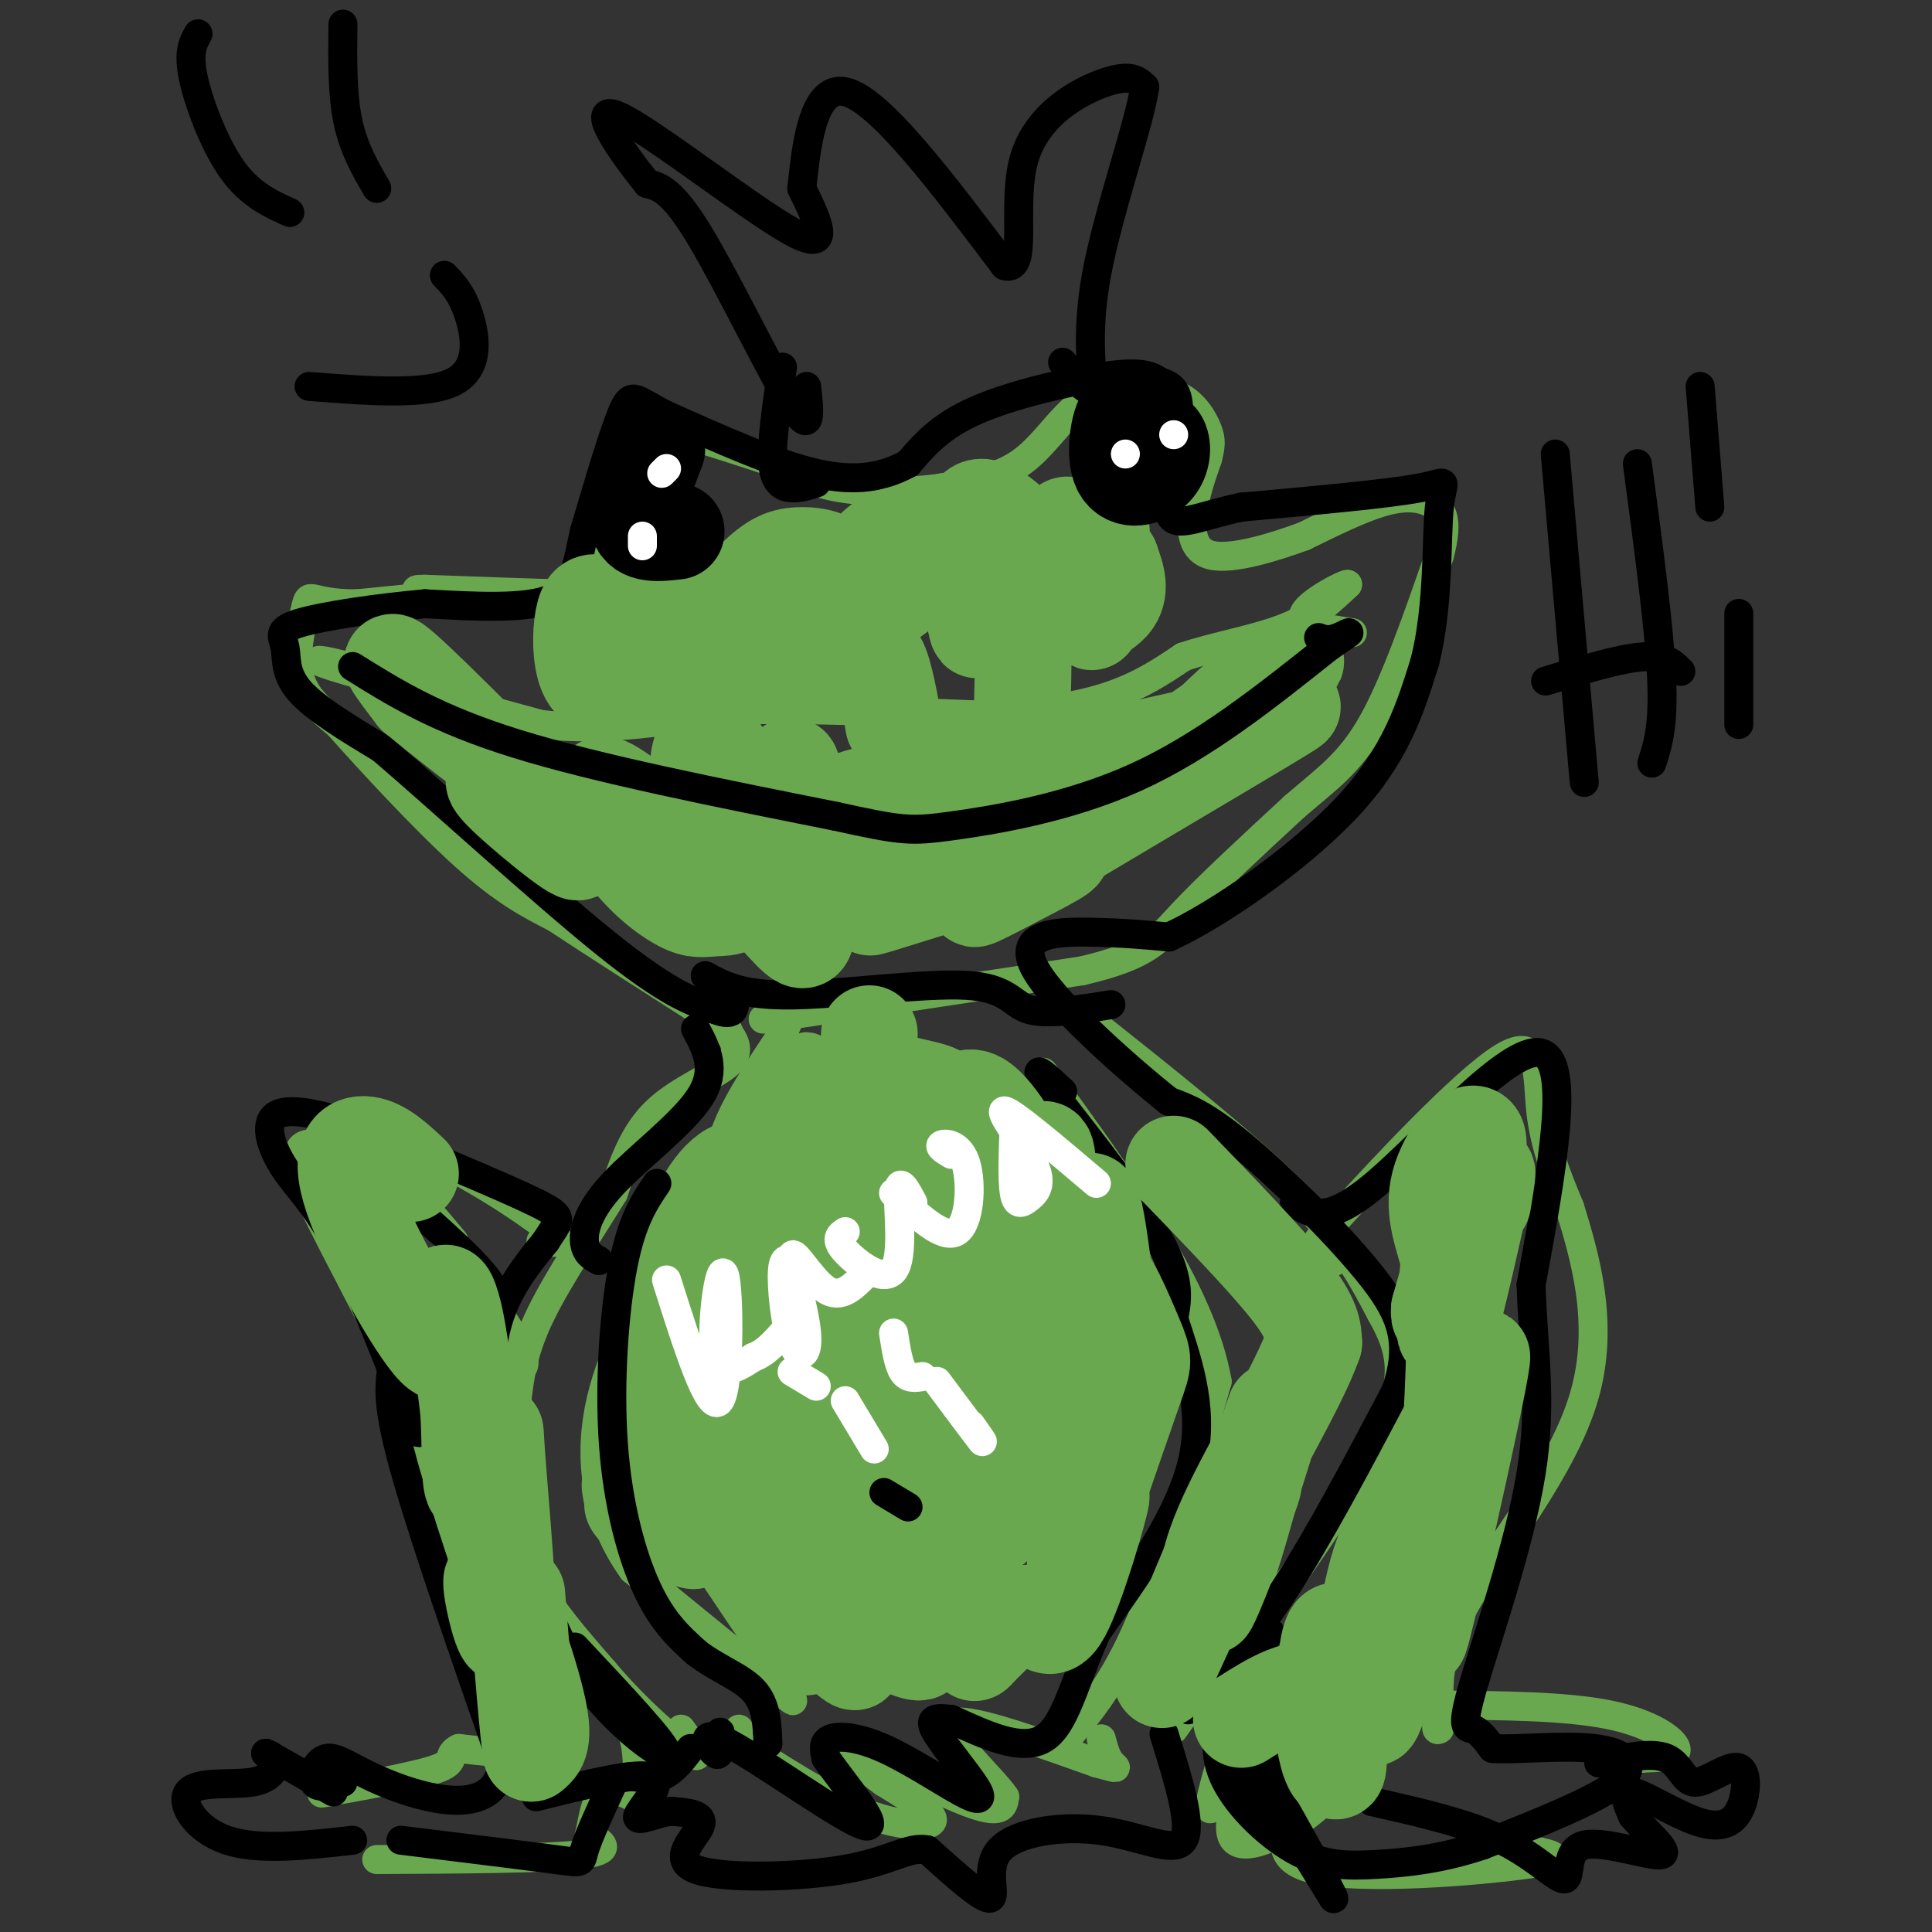<svg viewBox='0 0 400 400' version='1.1' xmlns='http://www.w3.org/2000/svg' xmlns:xlink='http://www.w3.org/1999/xlink'><rect x="0" y="0" width="400" height="400" fill="#333333" stroke="none"/><g fill='none' stroke='#6aa84f' stroke-width='6' stroke-linecap='round' stroke-linejoin='round'><path d='M94,123c0.000,0.000 -20.000,2.000 -20,2'/><path d='M74,125c-5.053,0.077 -7.684,-0.732 -9,-1c-1.316,-0.268 -1.316,0.005 -2,3c-0.684,2.995 -2.053,8.713 -1,13c1.053,4.287 4.526,7.144 8,10'/><path d='M70,150c6.178,6.978 17.622,19.422 26,27c8.378,7.578 13.689,10.289 19,13'/><path d='M115,190c8.333,5.500 19.667,12.750 31,20'/><path d='M146,210c5.718,3.742 4.512,3.096 5,4c0.488,0.904 2.670,3.359 0,6c-2.670,2.641 -10.191,5.469 -15,10c-4.809,4.531 -6.904,10.766 -9,17'/><path d='M127,247c-4.511,7.400 -11.289,17.400 -15,25c-3.711,7.600 -4.356,12.800 -5,18'/><path d='M107,290c-1.578,8.044 -3.022,19.156 0,29c3.022,9.844 10.511,18.422 18,27'/><path d='M125,346c6.889,8.200 15.111,15.200 18,17c2.889,1.800 0.444,-1.600 -2,-5'/><path d='M140,333c12.750,10.167 25.500,20.333 24,19c-1.500,-1.333 -17.250,-14.167 -33,-27'/><path d='M131,325c-7.311,-10.111 -9.089,-21.889 -7,-33c2.089,-11.111 8.044,-21.556 14,-32'/><path d='M138,260c4.452,-7.143 8.583,-9.000 10,-12c1.417,-3.000 0.119,-7.143 2,-13c1.881,-5.857 6.940,-13.429 12,-21'/><path d='M162,214c2.000,-3.833 1.000,-2.917 0,-2'/><path d='M158,211c0.000,0.000 66.000,-10.000 66,-10'/><path d='M224,201c13.911,-3.244 15.689,-6.356 21,-12c5.311,-5.644 14.156,-13.822 23,-22'/><path d='M268,167c6.511,-5.644 11.289,-8.756 16,-17c4.711,-8.244 9.356,-21.622 14,-35'/><path d='M298,115c2.119,-7.821 0.417,-9.875 -2,-11c-2.417,-1.125 -5.548,-1.321 -10,0c-4.452,1.321 -10.226,4.161 -16,7'/><path d='M270,111c-6.500,2.393 -14.750,4.875 -19,4c-4.250,-0.875 -4.500,-5.107 -4,-9c0.500,-3.893 1.750,-7.446 3,-11'/><path d='M250,95c0.668,-2.665 0.839,-3.828 0,-6c-0.839,-2.172 -2.687,-5.354 -6,-7c-3.313,-1.646 -8.089,-1.756 -12,-1c-3.911,0.756 -6.955,2.378 -10,4'/><path d='M222,85c-3.289,2.844 -6.511,7.956 -11,11c-4.489,3.044 -10.244,4.022 -16,5'/><path d='M195,101c-6.578,1.000 -15.022,1.000 -21,0c-5.978,-1.000 -9.489,-3.000 -13,-5'/><path d='M161,96c-6.333,-2.167 -15.667,-5.083 -25,-8'/><path d='M136,88c-5.844,-0.222 -7.956,3.222 -9,7c-1.044,3.778 -1.022,7.889 -1,12'/><path d='M126,107c-0.556,5.422 -1.444,12.978 -3,16c-1.556,3.022 -3.778,1.511 -6,0'/><path d='M117,123c-5.833,-0.167 -17.417,-0.583 -29,-1'/><path d='M88,122c-4.167,0.000 -0.083,0.500 4,1'/><path d='M80,132c2.667,5.000 5.333,10.000 4,11c-1.333,1.000 -6.667,-2.000 -12,-5'/><path d='M72,138c-4.444,-1.311 -9.556,-2.089 -3,0c6.556,2.089 24.778,7.044 43,12'/><path d='M112,150c13.833,1.500 26.917,-0.750 40,-3'/><path d='M152,147c15.000,-0.333 32.500,0.333 50,1'/><path d='M202,148c13.333,-0.378 21.667,-1.822 28,-4c6.333,-2.178 10.667,-5.089 15,-8'/><path d='M245,136c6.422,-2.178 14.978,-3.622 21,-6c6.022,-2.378 9.511,-5.689 13,-9'/><path d='M279,121c-0.422,-0.244 -7.978,3.644 -9,6c-1.022,2.356 4.489,3.178 10,4'/><path d='M112,257c2.844,0.378 5.689,0.756 1,-3c-4.689,-3.756 -16.911,-11.644 -25,-15c-8.089,-3.356 -12.044,-2.178 -16,-1'/><path d='M72,238c-3.359,-0.321 -3.756,-0.622 -6,-1c-2.244,-0.378 -6.335,-0.833 -3,8c3.335,8.833 14.096,26.952 21,43c6.904,16.048 9.952,30.024 13,44'/><path d='M97,332c2.911,8.800 3.689,8.800 4,6c0.311,-2.800 0.156,-8.400 0,-14'/><path d='M94,257c-3.644,-4.356 -7.289,-8.711 -4,-4c3.289,4.711 13.511,18.489 17,25c3.489,6.511 0.244,5.756 -3,5'/><path d='M91,325c10.667,13.417 21.333,26.833 22,33c0.667,6.167 -8.667,5.083 -18,4'/><path d='M95,362c-2.667,1.289 -0.333,2.511 -4,4c-3.667,1.489 -13.333,3.244 -23,5'/><path d='M68,371c-3.333,0.667 -0.167,-0.167 3,-1'/><path d='M78,385c17.333,-0.083 34.667,-0.167 42,-1c7.333,-0.833 4.667,-2.417 2,-4'/><path d='M122,380c0.640,-2.732 1.241,-7.561 3,-9c1.759,-1.439 4.678,0.511 6,1c1.322,0.489 1.048,-0.484 1,-3c-0.048,-2.516 0.129,-6.576 -1,-10c-1.129,-3.424 -3.565,-6.212 -6,-9'/><path d='M125,350c-2.667,-3.533 -6.333,-7.867 -6,-8c0.333,-0.133 4.667,3.933 9,8'/><path d='M152,360c0.000,0.000 1.000,-2.000 1,-2'/><path d='M152,360c9.089,5.933 18.178,11.867 26,15c7.822,3.133 14.378,3.467 15,2c0.622,-1.467 -4.689,-4.733 -10,-8'/><path d='M183,369c-5.036,-3.774 -12.625,-9.208 -9,-8c3.625,1.208 18.464,9.060 26,12c7.536,2.940 7.768,0.970 8,-1'/><path d='M208,372c-2.533,-3.844 -12.867,-12.956 -11,-15c1.867,-2.044 15.933,2.978 30,8'/><path d='M227,365c5.422,1.467 3.978,1.133 3,0c-0.978,-1.133 -1.489,-3.067 -2,-5'/><path d='M220,361c5.333,-6.250 10.667,-12.500 16,-25c5.333,-12.500 10.667,-31.250 16,-50'/><path d='M252,286c-3.333,-19.000 -19.667,-41.500 -36,-64'/><path d='M224,210c16.833,13.333 33.667,26.667 44,37c10.333,10.333 14.167,17.667 18,25'/><path d='M286,272c4.178,7.356 5.622,13.244 0,25c-5.622,11.756 -18.311,29.378 -31,47'/><path d='M255,344c-5.667,7.833 -4.333,3.917 -3,0'/><path d='M265,313c-2.167,7.750 -4.333,15.500 -8,23c-3.667,7.500 -8.833,14.750 -14,22'/><path d='M278,260c-1.287,0.968 -2.574,1.937 -3,1c-0.426,-0.937 0.007,-3.779 -1,-4c-1.007,-0.221 -3.456,2.178 4,-6c7.456,-8.178 24.815,-26.932 33,-32c8.185,-5.068 7.196,3.552 8,11c0.804,7.448 3.402,13.724 6,20'/><path d='M325,250c2.964,9.690 7.375,23.917 3,39c-4.375,15.083 -17.536,31.024 -24,42c-6.464,10.976 -6.232,16.988 -6,23'/><path d='M298,354c-1.000,4.500 -0.500,4.250 0,4'/><path d='M298,353c13.067,0.111 26.133,0.222 35,2c8.867,1.778 13.533,5.222 14,7c0.467,1.778 -3.267,1.889 -7,2'/><path d='M340,364c-1.833,0.333 -2.917,0.167 -4,0'/><path d='M271,371c-4.470,6.804 -8.940,13.607 1,16c9.940,2.393 34.292,0.375 44,-1c9.708,-1.375 4.774,-2.107 1,-3c-3.774,-0.893 -6.387,-1.946 -9,-3'/><path d='M255,375c0.094,-5.785 0.188,-11.569 0,-14c-0.188,-2.431 -0.659,-1.507 -2,3c-1.341,4.507 -3.553,12.598 -2,10c1.553,-2.598 6.872,-15.885 9,-20c2.128,-4.115 1.064,0.943 0,6'/><path d='M260,360c-1.802,5.470 -6.308,16.147 -5,20c1.308,3.853 8.429,0.884 14,-3c5.571,-3.884 9.592,-8.681 10,-10c0.408,-1.319 -2.796,0.841 -6,3'/></g>
<g fill='none' stroke='#6aa84f' stroke-width='12' stroke-linecap='round' stroke-linejoin='round'><path d='M179,255c-2.004,13.224 -4.009,26.448 -4,33c0.009,6.552 2.031,6.433 6,4c3.969,-2.433 9.885,-7.178 12,-12c2.115,-4.822 0.427,-9.721 -2,-12c-2.427,-2.279 -5.595,-1.940 -8,-1c-2.405,0.940 -4.046,2.479 -6,7c-1.954,4.521 -4.221,12.024 -4,16c0.221,3.976 2.931,4.426 6,0c3.069,-4.426 6.499,-13.726 8,-20c1.501,-6.274 1.073,-9.521 0,-13c-1.073,-3.479 -2.793,-7.190 -6,-5c-3.207,2.190 -7.902,10.282 -11,18c-3.098,7.718 -4.599,15.062 -4,17c0.599,1.938 3.300,-1.531 6,-5'/><path d='M172,282c3.335,-6.255 8.672,-19.394 11,-27c2.328,-7.606 1.649,-9.679 1,-12c-0.649,-2.321 -1.266,-4.891 -3,-6c-1.734,-1.109 -4.584,-0.757 -7,0c-2.416,0.757 -4.398,1.921 -7,6c-2.602,4.079 -5.824,11.075 -5,13c0.824,1.925 5.692,-1.220 9,-7c3.308,-5.780 5.054,-14.196 6,-18c0.946,-3.804 1.090,-2.996 0,-3c-1.090,-0.004 -3.414,-0.821 -6,0c-2.586,0.821 -5.433,3.278 -7,8c-1.567,4.722 -1.853,11.709 0,11c1.853,-0.709 5.845,-9.114 7,-15c1.155,-5.886 -0.527,-9.253 -2,-10c-1.473,-0.747 -2.736,1.127 -4,3'/><path d='M165,225c-1.133,2.864 -1.965,8.524 -1,6c0.965,-2.524 3.727,-13.232 3,-11c-0.727,2.232 -4.943,17.405 -6,23c-1.057,5.595 1.047,1.613 2,-4c0.953,-5.613 0.757,-12.857 -2,-9c-2.757,3.857 -8.073,18.816 -9,23c-0.927,4.184 2.537,-2.408 6,-9'/><path d='M158,244c1.068,-2.739 0.738,-5.085 0,-7c-0.738,-1.915 -1.883,-3.398 -4,1c-2.117,4.398 -5.206,14.678 -7,21c-1.794,6.322 -2.294,8.686 -1,10c1.294,1.314 4.380,1.577 7,-2c2.620,-3.577 4.772,-10.994 5,-15c0.228,-4.006 -1.470,-4.603 -3,-5c-1.530,-0.397 -2.893,-0.595 -7,6c-4.107,6.595 -10.956,19.984 -10,21c0.956,1.016 9.719,-10.342 12,-15c2.281,-4.658 -1.920,-2.617 -5,0c-3.080,2.617 -5.040,5.808 -7,9'/><path d='M138,268c-2.312,4.688 -4.593,11.909 -4,15c0.593,3.091 4.058,2.051 6,2c1.942,-0.051 2.360,0.888 4,-3c1.640,-3.888 4.503,-12.604 4,-17c-0.503,-4.396 -4.373,-4.471 -8,0c-3.627,4.471 -7.010,13.487 -8,21c-0.990,7.513 0.415,13.523 2,17c1.585,3.477 3.350,4.421 5,4c1.650,-0.421 3.185,-2.206 2,-7c-1.185,-4.794 -5.088,-12.599 -7,-12c-1.912,0.599 -1.832,9.600 -1,15c0.832,5.400 2.416,7.200 4,9'/><path d='M137,312c0.030,-2.679 -1.896,-13.878 -3,-15c-1.104,-1.122 -1.386,7.832 0,14c1.386,6.168 4.440,9.549 4,6c-0.440,-3.549 -4.375,-14.028 -7,-16c-2.625,-1.972 -3.941,4.564 -1,10c2.941,5.436 10.138,9.771 10,8c-0.138,-1.771 -7.611,-9.649 -11,-12c-3.389,-2.351 -2.695,0.824 -2,4'/><path d='M127,311c-0.190,1.512 0.333,3.292 4,6c3.667,2.708 10.476,6.345 13,6c2.524,-0.345 0.762,-4.673 -1,-9'/></g>
<g fill='none' stroke='#000000' stroke-width='6' stroke-linecap='round' stroke-linejoin='round'><path d='M220,226c-3.622,-3.356 -7.244,-6.711 -3,-1c4.244,5.711 16.356,20.489 22,30c5.644,9.511 4.822,13.756 4,18'/><path d='M243,273c2.400,7.644 6.400,17.756 4,29c-2.400,11.244 -11.200,23.622 -20,36'/><path d='M227,338c-4.711,10.667 -6.489,19.333 -11,22c-4.511,2.667 -11.756,-0.667 -19,-4'/><path d='M197,356c-4.096,-0.555 -4.835,0.059 -3,3c1.835,2.941 6.246,8.211 8,11c1.754,2.789 0.852,3.098 -3,1c-3.852,-2.098 -10.652,-6.603 -16,-9c-5.348,-2.397 -9.242,-2.685 -11,-2c-1.758,0.685 -1.379,2.342 -1,4'/><path d='M171,364c3.303,4.864 12.061,15.026 8,14c-4.061,-1.026 -20.939,-13.238 -28,-17c-7.061,-3.762 -4.303,0.925 -3,2c1.303,1.075 1.152,-1.463 1,-4'/><path d='M149,359c0.167,-0.667 0.083,-0.333 0,0'/><path d='M119,341c9.600,10.222 19.200,20.444 19,22c-0.200,1.556 -10.200,-5.556 -17,-15c-6.800,-9.444 -10.400,-21.222 -14,-33'/><path d='M107,315c-3.778,-12.156 -6.222,-26.044 -5,-36c1.222,-9.956 6.111,-15.978 11,-22'/><path d='M113,257c2.822,-4.533 4.378,-4.867 -2,-8c-6.378,-3.133 -20.689,-9.067 -35,-15'/><path d='M76,234c-9.715,-3.533 -16.501,-4.864 -19,-3c-2.499,1.864 -0.711,6.925 2,11c2.711,4.075 6.346,7.164 11,16c4.654,8.836 10.327,23.418 16,38'/><path d='M86,296c2.667,3.333 1.333,-7.333 0,-18'/><path d='M89,253c4.756,4.289 9.511,8.578 12,12c2.489,3.422 2.711,5.978 2,7c-0.711,1.022 -2.356,0.511 -4,0'/><path d='M81,284c-0.417,3.750 -0.833,7.500 3,21c3.833,13.500 11.917,36.750 20,60'/><path d='M104,365c-1.107,10.858 -13.874,8.003 -22,5c-8.126,-3.003 -11.611,-6.155 -14,-6c-2.389,0.155 -3.683,3.616 -3,5c0.683,1.384 3.341,0.692 6,0'/><path d='M83,381c12.978,1.600 25.956,3.200 32,4c6.044,0.800 5.156,0.800 6,-2c0.844,-2.800 3.422,-8.400 6,-14'/><path d='M127,369c2.622,-2.133 6.178,-0.467 9,-1c2.822,-0.533 4.911,-3.267 7,-6'/><path d='M246,354c6.417,-7.000 12.833,-14.000 20,-25c7.167,-11.000 15.083,-26.000 23,-41'/><path d='M289,288c3.571,-10.560 1.000,-16.458 -6,-25c-7.000,-8.542 -18.429,-19.726 -26,-26c-7.571,-6.274 -11.286,-7.637 -15,-9'/><path d='M242,228c-9.179,-7.298 -24.625,-21.042 -28,-28c-3.375,-6.958 5.321,-7.131 12,-7c6.679,0.131 11.339,0.565 16,1'/><path d='M242,194c10.000,-4.511 27.000,-16.289 37,-27c10.000,-10.711 13.000,-20.356 16,-30'/><path d='M295,137c2.952,-11.595 2.333,-25.583 3,-32c0.667,-6.417 2.619,-5.262 -4,-4c-6.619,1.262 -21.810,2.631 -37,4'/><path d='M257,105c-9.286,1.952 -14.000,4.833 -15,1c-1.000,-3.833 1.714,-14.381 2,-20c0.286,-5.619 -1.857,-6.310 -4,-7'/><path d='M240,79c-1.952,-1.595 -4.833,-2.083 -12,-1c-7.167,1.083 -18.619,3.738 -26,7c-7.381,3.262 -10.690,7.131 -14,11'/><path d='M188,96c-5.022,2.689 -10.578,3.911 -19,2c-8.422,-1.911 -19.711,-6.956 -31,-12'/><path d='M138,86c-6.467,-3.200 -7.133,-5.200 -9,-1c-1.867,4.200 -4.933,14.600 -8,25'/><path d='M121,110c-1.644,6.956 -1.756,11.844 -7,14c-5.244,2.156 -15.622,1.578 -26,1'/><path d='M88,125c-9.735,0.863 -21.073,2.520 -26,4c-4.927,1.480 -3.442,2.783 -3,5c0.442,2.217 -0.159,5.348 3,9c3.159,3.652 10.080,7.826 17,12'/><path d='M79,155c11.844,10.133 32.956,29.467 46,40c13.044,10.533 18.022,12.267 23,14'/><path d='M148,209c4.500,1.833 4.250,-0.583 4,-3'/><path d='M146,202c3.821,2.071 7.643,4.143 18,4c10.357,-0.143 27.250,-2.500 36,-2c8.750,0.500 9.357,3.857 13,5c3.643,1.143 10.321,0.071 17,-1'/><path d='M144,213c2.262,4.214 4.524,8.429 1,14c-3.524,5.571 -12.833,12.500 -18,18c-5.167,5.500 -6.190,9.571 -6,12c0.190,2.429 1.595,3.214 3,4'/><path d='M268,249c3.356,2.378 6.711,4.756 17,-4c10.289,-8.756 27.511,-28.644 34,-27c6.489,1.644 2.244,24.822 -2,48'/><path d='M317,266c0.405,13.722 2.418,24.029 0,39c-2.418,14.971 -9.266,34.608 -12,44c-2.734,9.392 -1.352,8.541 0,9c1.352,0.459 2.676,2.230 4,4'/><path d='M309,362c4.738,0.357 14.583,-0.750 21,0c6.417,0.750 9.405,3.357 5,7c-4.405,3.643 -16.202,8.321 -28,13'/><path d='M307,382c-8.530,2.898 -15.853,3.643 -22,4c-6.147,0.357 -11.116,0.327 -17,-3c-5.884,-3.327 -12.681,-9.951 -15,-16c-2.319,-6.049 -0.159,-11.525 2,-17'/><path d='M255,350c1.667,-4.833 4.833,-8.417 8,-12'/><path d='M257,347c3.889,13.689 7.778,27.378 6,27c-1.778,-0.378 -9.222,-14.822 -8,-14c1.222,0.822 11.111,16.911 21,33'/><path d='M276,393c1.333,1.500 -5.833,-11.250 -13,-24'/><path d='M331,365c5.499,-1.145 10.997,-2.289 14,-1c3.003,1.289 3.510,5.013 6,5c2.490,-0.013 6.963,-3.763 9,-3c2.037,0.763 1.639,6.040 0,9c-1.639,2.960 -4.518,3.605 -9,2c-4.482,-1.605 -10.566,-5.458 -13,-6c-2.434,-0.542 -1.217,2.229 0,5'/><path d='M338,376c2.297,2.848 8.041,7.468 6,8c-2.041,0.532 -11.867,-3.022 -16,-2c-4.133,1.022 -2.574,6.621 -4,7c-1.426,0.379 -5.836,-4.463 -13,-8c-7.164,-3.537 -17.082,-5.768 -27,-8'/><path d='M241,359c2.974,9.550 5.949,19.100 4,22c-1.949,2.900 -8.821,-0.852 -17,-2c-8.179,-1.148 -17.663,0.306 -21,4c-3.337,3.694 -0.525,9.627 -2,10c-1.475,0.373 -7.238,-4.813 -13,-10'/><path d='M192,383c-3.947,-0.775 -7.316,2.287 -17,4c-9.684,1.713 -25.684,2.077 -31,0c-5.316,-2.077 0.053,-6.593 1,-9c0.947,-2.407 -2.526,-2.703 -6,-3'/><path d='M139,375c-2.976,0.286 -7.417,2.500 -7,1c0.417,-1.500 5.690,-6.714 3,-8c-2.690,-1.286 -13.345,1.357 -24,4'/><path d='M73,381c-9.732,1.100 -19.464,2.201 -26,0c-6.536,-2.201 -9.876,-7.703 -8,-10c1.876,-2.297 8.967,-1.388 13,-2c4.033,-0.612 5.010,-2.746 5,-4c-0.010,-1.254 -1.005,-1.627 -2,-2'/><path d='M55,363c2.000,1.000 8.000,4.500 14,8'/></g>
<g fill='none' stroke='#6aa84f' stroke-width='20' stroke-linecap='round' stroke-linejoin='round'><path d='M185,250c-2.441,12.837 -4.881,25.673 -6,32c-1.119,6.327 -0.915,6.144 0,8c0.915,1.856 2.541,5.751 4,0c1.459,-5.751 2.750,-21.148 1,-31c-1.750,-9.852 -6.542,-14.161 -9,-16c-2.458,-1.839 -2.581,-1.210 -4,1c-1.419,2.210 -4.135,6.001 -6,14c-1.865,7.999 -2.881,20.205 -2,28c0.881,7.795 3.659,11.179 6,11c2.341,-0.179 4.246,-3.921 6,-12c1.754,-8.079 3.357,-20.495 2,-27c-1.357,-6.505 -5.673,-7.097 -9,-7c-3.327,0.097 -5.665,0.885 -7,10c-1.335,9.115 -1.668,26.558 -2,44'/><path d='M159,305c0.113,7.942 1.396,5.796 3,6c1.604,0.204 3.528,2.756 5,-2c1.472,-4.756 2.493,-16.822 1,-31c-1.493,-14.178 -5.498,-30.469 -8,-36c-2.502,-5.531 -3.500,-0.303 -6,7c-2.500,7.303 -6.502,16.682 -8,27c-1.498,10.318 -0.493,21.576 1,27c1.493,5.424 3.473,5.013 5,6c1.527,0.987 2.600,3.373 4,-6c1.400,-9.373 3.126,-30.503 4,-40c0.874,-9.497 0.898,-7.361 0,-10c-0.898,-2.639 -2.716,-10.052 -6,-11c-3.284,-0.948 -8.035,4.571 -11,13c-2.965,8.429 -4.144,19.769 -3,24c1.144,4.231 4.613,1.352 7,-3c2.387,-4.352 3.694,-10.176 5,-16'/><path d='M152,260c1.487,-5.973 2.705,-12.907 1,-13c-1.705,-0.093 -6.333,6.654 -9,12c-2.667,5.346 -3.374,9.290 -4,15c-0.626,5.710 -1.172,13.185 2,12c3.172,-1.185 10.064,-11.031 14,-20c3.936,-8.969 4.918,-17.061 5,-21c0.082,-3.939 -0.737,-3.725 -3,-1c-2.263,2.725 -5.972,7.963 -8,16c-2.028,8.037 -2.376,18.874 -2,25c0.376,6.126 1.478,7.540 4,10c2.522,2.460 6.466,5.966 10,6c3.534,0.034 6.659,-3.403 8,-3c1.341,0.403 0.900,4.647 3,-7c2.100,-11.647 6.743,-39.185 7,-47c0.257,-7.815 -3.871,4.092 -8,16'/><path d='M172,260c-2.264,4.997 -3.923,9.491 -5,18c-1.077,8.509 -1.571,21.033 -1,29c0.571,7.967 2.208,11.376 5,14c2.792,2.624 6.738,4.462 9,6c2.262,1.538 2.840,2.777 5,-4c2.160,-6.777 5.901,-21.569 8,-39c2.099,-17.431 2.555,-37.501 0,-43c-2.555,-5.499 -8.120,3.574 -12,18c-3.880,14.426 -6.076,34.204 -4,46c2.076,11.796 8.423,15.611 14,16c5.577,0.389 10.382,-2.647 13,-4c2.618,-1.353 3.048,-1.024 5,-12c1.952,-10.976 5.428,-33.255 5,-48c-0.428,-14.745 -4.758,-21.954 -8,-26c-3.242,-4.046 -5.395,-4.930 -8,-2c-2.605,2.930 -5.663,9.673 -8,18c-2.337,8.327 -3.953,18.236 -4,27c-0.047,8.764 1.477,16.382 3,24'/><path d='M189,298c1.839,6.150 4.936,9.526 8,11c3.064,1.474 6.095,1.046 9,-3c2.905,-4.046 5.683,-11.711 8,-28c2.317,-16.289 4.172,-41.204 2,-40c-2.172,1.204 -8.369,28.526 -10,44c-1.631,15.474 1.306,19.101 3,21c1.694,1.899 2.145,2.070 3,1c0.855,-1.070 2.113,-3.381 4,-6c1.887,-2.619 4.403,-5.547 6,-18c1.597,-12.453 2.276,-34.430 4,-31c1.724,3.430 4.493,32.266 5,39c0.507,6.734 -1.246,-8.633 -3,-24'/><path d='M228,264c1.012,-1.060 5.042,8.292 7,13c1.958,4.708 1.845,4.774 0,10c-1.845,5.226 -5.423,15.613 -9,26'/><path d='M226,313c-2.485,7.473 -4.196,13.154 -3,10c1.196,-3.154 5.300,-15.144 5,-13c-0.300,2.144 -5.004,18.424 -8,24c-2.996,5.576 -4.285,0.450 -7,0c-2.715,-0.450 -6.858,3.775 -11,8'/><path d='M202,342c-1.026,0.820 1.908,-1.128 1,-3c-0.908,-1.872 -5.657,-3.666 -9,-5c-3.343,-1.334 -5.279,-2.207 -7,-2c-1.721,0.207 -3.227,1.495 -4,3c-0.773,1.505 -0.812,3.226 2,5c2.812,1.774 8.475,3.599 4,0c-4.475,-3.599 -19.090,-12.623 -21,-11c-1.910,1.623 8.883,13.892 9,15c0.117,1.108 -10.441,-8.946 -21,-19'/><path d='M156,325c-4.621,-4.805 -5.673,-7.316 -2,-2c3.673,5.316 12.073,18.460 13,18c0.927,-0.460 -5.617,-14.525 -11,-24c-5.383,-9.475 -9.603,-14.359 -2,-23c7.603,-8.641 27.029,-21.040 35,-31c7.971,-9.960 4.485,-17.480 1,-25'/><path d='M190,238c1.964,-6.226 6.375,-9.292 5,-11c-1.375,-1.708 -8.536,-2.060 -12,-4c-3.464,-1.940 -3.232,-5.470 -3,-9'/><path d='M243,241c9.583,9.917 19.167,19.833 24,26c4.833,6.167 4.917,8.583 5,11'/><path d='M272,278c-3.038,8.799 -13.134,25.297 -18,36c-4.866,10.703 -4.502,15.612 -1,8c3.502,-7.612 10.144,-27.746 11,-30c0.856,-2.254 -4.072,13.373 -9,29'/><path d='M255,321c-3.115,8.589 -6.402,15.560 -4,9c2.402,-6.560 10.493,-26.651 8,-22c-2.493,4.651 -15.569,34.043 -18,39c-2.431,4.957 5.785,-14.522 14,-34'/><path d='M307,249c0.778,-4.800 1.556,-9.600 0,-3c-1.556,6.600 -5.444,24.600 -7,29c-1.556,4.400 -0.778,-4.800 0,-14'/><path d='M300,261c-1.024,-4.833 -3.583,-9.917 -2,-16c1.583,-6.083 7.310,-13.167 8,-9c0.690,4.167 -3.655,19.583 -8,35'/><path d='M298,271c-0.431,4.255 2.493,-2.607 3,5c0.507,7.607 -1.403,29.685 -1,33c0.403,3.315 3.118,-12.132 5,-21c1.882,-8.868 2.930,-11.157 0,3c-2.930,14.157 -9.837,44.759 -11,48c-1.163,3.241 3.419,-20.880 8,-45'/><path d='M302,294c-1.588,-0.648 -9.556,20.231 -14,37c-4.444,16.769 -5.362,29.427 -3,23c2.362,-6.427 8.004,-31.940 9,-41c0.996,-9.060 -2.654,-1.666 -5,3c-2.346,4.666 -3.388,6.604 -5,14c-1.612,7.396 -3.793,20.251 -4,24c-0.207,3.749 1.560,-1.606 1,-7c-0.560,-5.394 -3.446,-10.827 -5,-9c-1.554,1.827 -1.777,10.913 -2,20'/><path d='M274,358c0.417,5.857 2.458,10.500 3,8c0.542,-2.500 -0.417,-12.143 -4,-15c-3.583,-2.857 -9.792,1.071 -16,5'/><path d='M85,243c-2.962,-2.772 -5.923,-5.544 -9,-6c-3.077,-0.456 -6.269,1.406 -3,11c3.269,9.594 13.000,26.922 17,31c4.000,4.078 2.269,-5.094 2,-9c-0.269,-3.906 0.923,-2.544 2,2c1.077,4.544 2.038,12.272 3,20'/><path d='M97,292c0.449,7.080 0.072,14.780 1,16c0.928,1.220 3.162,-4.039 4,-8c0.838,-3.961 0.280,-6.622 1,3c0.720,9.622 2.719,31.528 2,35c-0.719,3.472 -4.155,-11.488 -3,-11c1.155,0.488 6.901,16.425 9,25c2.099,8.575 0.549,9.787 -1,11'/><path d='M110,363c-0.667,-3.667 -1.833,-18.333 -3,-33'/><path d='M109,163c-1.003,-0.183 -2.006,-0.367 -4,-1c-1.994,-0.633 -4.978,-1.716 0,3c4.978,4.716 17.917,15.231 14,10c-3.917,-5.231 -24.691,-26.209 -33,-34c-8.309,-7.791 -4.155,-2.396 0,3'/><path d='M86,144c10.288,8.512 36.007,28.291 44,32c7.993,3.709 -1.742,-8.652 -5,-11c-3.258,-2.348 -0.039,5.316 4,11c4.039,5.684 8.898,9.387 12,11c3.102,1.613 4.446,1.135 7,1c2.554,-0.135 6.317,0.071 2,-5c-4.317,-5.071 -16.714,-15.421 -22,-19c-5.286,-3.579 -3.462,-0.387 -1,4c2.462,4.387 5.560,9.968 10,13c4.440,3.032 10.220,3.516 16,4'/><path d='M153,185c3.545,0.337 4.406,-0.821 3,-8c-1.406,-7.179 -5.081,-20.379 -8,-23c-2.919,-2.621 -5.084,5.336 -2,14c3.084,8.664 11.416,18.033 16,23c4.584,4.967 5.418,5.531 5,-3c-0.418,-8.531 -2.089,-26.159 -3,-29c-0.911,-2.841 -1.062,9.103 0,16c1.062,6.897 3.336,8.746 7,10c3.664,1.254 8.717,1.915 12,0c3.283,-1.915 4.795,-6.404 5,-9c0.205,-2.596 -0.898,-3.298 -2,-4'/><path d='M186,172c-4.705,0.660 -15.466,4.310 -16,7c-0.534,2.690 9.161,4.419 19,1c9.839,-3.419 19.823,-11.985 23,-16c3.177,-4.015 -0.451,-3.479 -8,-2c-7.549,1.479 -19.017,3.902 -24,5c-4.983,1.098 -3.480,0.872 -2,2c1.480,1.128 2.937,3.611 14,0c11.063,-3.611 31.732,-13.318 31,-15c-0.732,-1.682 -22.866,4.659 -45,11'/><path d='M178,165c-12.767,3.742 -22.184,7.599 -4,4c18.184,-3.599 63.969,-14.652 76,-17c12.031,-2.348 -9.693,4.010 -19,8c-9.307,3.990 -6.198,5.613 4,0c10.198,-5.613 27.485,-18.461 32,-22c4.515,-3.539 -3.743,2.230 -12,8'/><path d='M255,146c-4.541,3.963 -9.895,9.871 -4,8c5.895,-1.871 23.037,-11.521 14,-6c-9.037,5.521 -44.253,26.211 -57,34c-12.747,7.789 -3.025,2.675 4,-1c7.025,-3.675 11.353,-5.913 4,-4c-7.353,1.913 -26.387,7.975 -33,10c-6.613,2.025 -0.807,0.012 5,-2'/><path d='M188,185c3.988,-3.327 11.458,-10.645 16,-14c4.542,-3.355 6.156,-2.749 7,-12c0.844,-9.251 0.918,-28.361 1,-34c0.082,-5.639 0.171,2.193 4,0c3.829,-2.193 11.397,-14.413 12,-15c0.603,-0.587 -5.761,10.457 -6,15c-0.239,4.543 5.646,2.584 8,0c2.354,-2.584 1.177,-5.792 0,-9'/><path d='M230,116c-1.738,-3.017 -6.082,-6.060 -8,-7c-1.918,-0.940 -1.409,0.222 -2,2c-0.591,1.778 -2.282,4.171 0,9c2.282,4.829 8.537,12.095 5,7c-3.537,-5.095 -16.868,-22.550 -22,-22c-5.132,0.550 -2.066,19.106 -1,24c1.066,4.894 0.133,-3.875 -2,-9c-2.133,-5.125 -5.467,-6.607 -9,-5c-3.533,1.607 -7.267,6.304 -11,11'/><path d='M180,126c0.219,0.800 6.268,-2.701 9,-6c2.732,-3.299 2.149,-6.395 1,-8c-1.149,-1.605 -2.864,-1.717 -5,-1c-2.136,0.717 -4.691,2.264 -9,9c-4.309,6.736 -10.370,18.661 -10,19c0.370,0.339 7.170,-10.909 8,-17c0.830,-6.091 -4.312,-7.026 -8,-7c-3.688,0.026 -5.922,1.012 -10,5c-4.078,3.988 -10.000,10.976 -12,15c-2.000,4.024 -0.077,5.083 6,0c6.077,-5.083 16.308,-16.310 15,-18c-1.308,-1.690 -14.154,6.155 -27,14'/><path d='M138,131c-5.346,3.660 -5.212,5.810 -5,5c0.212,-0.810 0.502,-4.581 -1,-7c-1.502,-2.419 -4.797,-3.486 -7,-4c-2.203,-0.514 -3.313,-0.476 -4,2c-0.687,2.476 -0.952,7.390 0,11c0.952,3.610 3.121,5.916 13,4c9.879,-1.916 27.467,-8.054 37,-9c9.533,-0.946 11.009,3.301 12,7c0.991,3.699 1.495,6.849 2,10'/></g>
<g fill='none' stroke='#000000' stroke-width='20' stroke-linecap='round' stroke-linejoin='round'><path d='M238,92c-1.802,-3.732 -3.604,-7.464 -5,-6c-1.396,1.464 -2.384,8.124 -1,11c1.384,2.876 5.142,1.967 7,0c1.858,-1.967 1.817,-4.990 1,-6c-0.817,-1.010 -2.408,-0.005 -4,1'/><path d='M136,93c-2.333,6.083 -4.667,12.167 -4,15c0.667,2.833 4.333,2.417 8,2'/></g>
<g fill='none' stroke='#000000' stroke-width='6' stroke-linecap='round' stroke-linejoin='round'><path d='M73,138c8.667,5.417 17.333,10.833 34,16c16.667,5.167 41.333,10.083 66,15'/><path d='M173,169c13.857,3.048 15.500,3.167 24,2c8.500,-1.167 23.857,-3.619 38,-10c14.143,-6.381 27.071,-16.690 40,-27'/><path d='M275,134c6.844,-4.644 3.956,-2.756 2,-2c-1.956,0.756 -2.978,0.378 -4,0'/><path d='M136,245c-2.583,3.815 -5.167,7.631 -7,17c-1.833,9.369 -2.917,24.292 -2,37c0.917,12.708 3.833,23.202 7,30c3.167,6.798 6.583,9.899 10,13'/><path d='M144,342c4.089,3.311 9.311,5.089 12,8c2.689,2.911 2.844,6.956 3,11'/><path d='M183,309c0.000,0.000 5.000,3.000 5,3'/><path d='M167,80c0.600,5.333 1.200,10.667 -3,4c-4.200,-6.667 -13.200,-25.333 -19,-35c-5.800,-9.667 -8.400,-10.333 -11,-11'/><path d='M134,38c-5.179,-6.405 -12.625,-16.917 -6,-14c6.625,2.917 27.321,19.262 36,24c8.679,4.738 5.339,-2.131 2,-9'/><path d='M166,39c0.844,-7.444 1.956,-21.556 9,-20c7.044,1.556 20.022,18.778 33,36'/><path d='M208,55c5.095,1.560 1.333,-12.542 4,-22c2.667,-9.458 11.762,-14.274 17,-16c5.238,-1.726 6.619,-0.363 8,1'/><path d='M237,18c-1.036,7.548 -7.625,25.917 -10,39c-2.375,13.083 -0.536,20.881 -1,23c-0.464,2.119 -3.232,-1.440 -6,-5'/><path d='M162,76c-1.178,7.867 -2.356,15.733 -2,20c0.356,4.267 2.244,4.933 4,5c1.756,0.067 3.378,-0.467 5,-1'/><path d='M322,94c0.000,0.000 6.000,68.000 6,68'/><path d='M339,96c2.250,16.833 4.500,33.667 5,44c0.500,10.333 -0.750,14.167 -2,18'/><path d='M320,141c7.667,-2.333 15.333,-4.667 20,-5c4.667,-0.333 6.333,1.333 8,3'/><path d='M360,127c0.000,0.000 0.000,23.000 0,23'/><path d='M352,80c0.000,0.000 2.000,25.000 2,25'/><path d='M41,7c-1.044,1.889 -2.089,3.778 -1,9c1.089,5.222 4.311,13.778 8,19c3.689,5.222 7.844,7.111 12,9'/><path d='M71,5c-0.083,7.167 -0.167,14.333 1,20c1.167,5.667 3.583,9.833 6,14'/><path d='M64,80c12.222,0.956 24.444,1.911 30,-1c5.556,-2.911 4.444,-9.689 3,-14c-1.444,-4.311 -3.222,-6.156 -5,-8'/></g>
<g fill='none' stroke='#ffffff' stroke-width='6' stroke-linecap='round' stroke-linejoin='round'><path d='M243,90c0.000,0.000 0.000,0.000 0,0'/><path d='M233,94c0.000,0.000 0.000,0.000 0,0'/><path d='M138,97c0.000,0.000 -1.000,1.000 -1,1'/><path d='M133,111c0.000,0.000 0.000,2.000 0,2'/><path d='M138,265c4.429,13.976 8.857,27.952 11,25c2.143,-2.952 2.000,-22.833 1,-26c-1.000,-3.167 -2.857,10.381 -2,16c0.857,5.619 4.429,3.310 8,1'/><path d='M156,281c2.500,-0.833 4.750,-3.417 7,-6'/><path d='M165,262c-1.368,-1.191 -2.735,-2.381 -3,1c-0.265,3.381 0.573,11.334 2,15c1.427,3.666 3.444,3.044 3,-2c-0.444,-5.044 -3.350,-14.512 -3,-16c0.350,-1.488 3.957,5.003 7,7c3.043,1.997 5.521,-0.502 8,-3'/><path d='M175,255c-1.119,0.750 -2.238,1.500 0,4c2.238,2.500 7.833,6.750 10,4c2.167,-2.750 0.905,-12.500 1,-16c0.095,-3.500 1.548,-0.750 3,2'/><path d='M185,247c5.107,4.833 10.214,9.667 13,8c2.786,-1.667 3.250,-9.833 2,-14c-1.250,-4.167 -4.214,-4.333 -5,-4c-0.786,0.333 0.607,1.167 2,2'/><path d='M210,232c-0.231,6.126 -0.463,12.252 0,15c0.463,2.748 1.619,2.118 3,1c1.381,-1.118 2.987,-2.724 1,-7c-1.987,-4.276 -7.568,-11.222 -6,-11c1.568,0.222 10.284,7.611 19,15'/><path d='M175,290c0.000,0.000 6.000,10.000 6,10'/><path d='M164,284c0.000,0.000 5.000,3.000 5,3'/><path d='M194,286c3.917,5.250 7.833,10.500 9,12c1.167,1.500 -0.417,-0.750 -2,-3'/><path d='M185,276c0.500,3.250 1.000,6.500 2,8c1.000,1.500 2.500,1.250 4,1'/></g>
</svg>